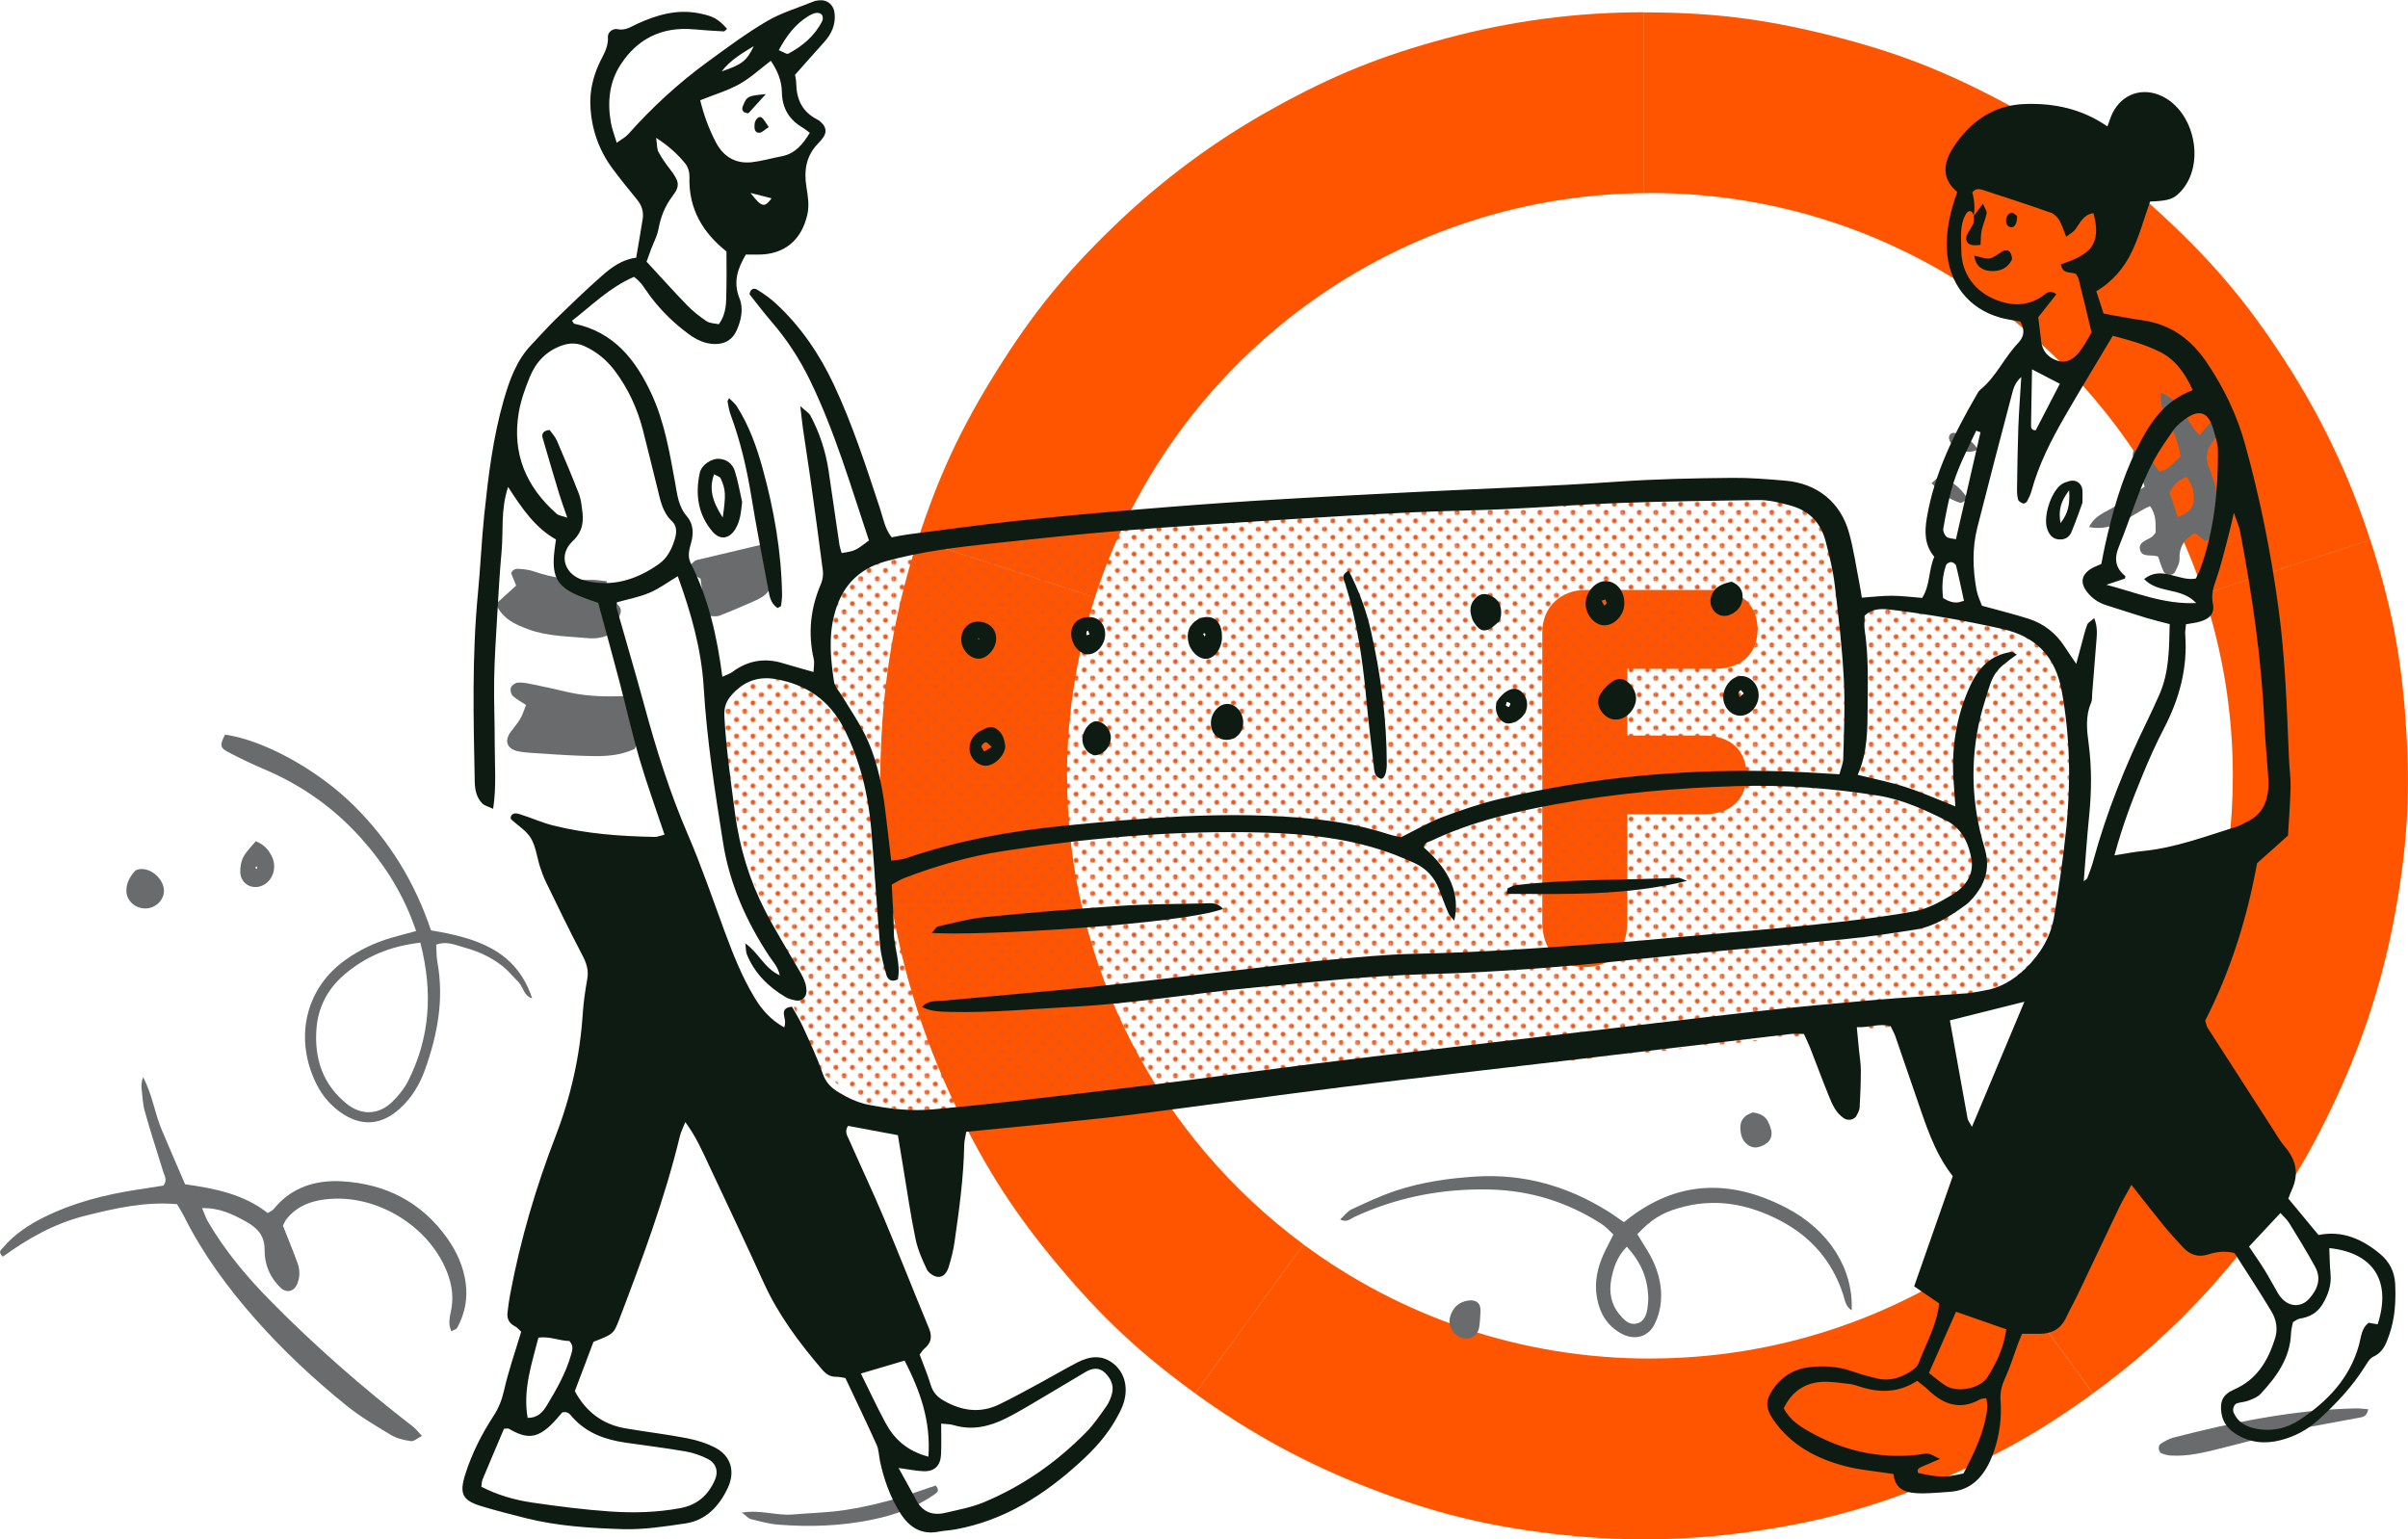 <?xml version="1.0" encoding="UTF-8"?><svg id="Layer_2" xmlns="http://www.w3.org/2000/svg" xmlns:xlink="http://www.w3.org/1999/xlink" viewBox="0 0 379.4 242.57"><defs><style>.cls-1{fill:none;}.cls-2{fill:#f50;}.cls-3{fill:#e9571c;}.cls-4{fill:#0e1b12;}.cls-5{clip-path:url(#clippath-1);}.cls-6{clip-path:url(#clippath-2);}.cls-7{fill:#6a6b6d;}.cls-8{fill:url(#Unnamed_Pattern_36);}.cls-9{clip-path:url(#clippath);}</style><clipPath id="clippath"><rect class="cls-1" width="28.8" height="28.8"/></clipPath><pattern id="Unnamed_Pattern_36" x="0" y="0" width="28.8" height="28.8" patternTransform="translate(-402.03 529.67) scale(.18 -.18)" patternUnits="userSpaceOnUse" viewBox="0 0 28.8 28.8"><rect class="cls-1" width="28.8" height="28.8"/><g class="cls-9"><path class="cls-3" d="M28.8-2.16c1.19,0,2.16.97,2.16,2.16s-.97,2.16-2.16,2.16S26.64,1.19,26.64,0s.97-2.16,2.16-2.16"/><path class="cls-3" d="M14.4-2.16c1.19,0,2.16.97,2.16,2.16s-.97,2.16-2.16,2.16S12.24,1.19,12.24,0s.97-2.16,2.16-2.16"/><path class="cls-3" d="M28.8,12.24c1.19,0,2.16.97,2.16,2.16s-.97,2.16-2.16,2.16-2.16-.97-2.16-2.16.97-2.16,2.16-2.16"/><path class="cls-3" d="M14.4,12.24c1.19,0,2.16.97,2.16,2.16s-.97,2.16-2.16,2.16-2.16-.97-2.16-2.16.97-2.16,2.16-2.16"/><path class="cls-3" d="M7.2,5.04c1.19,0,2.16.97,2.16,2.16s-.97,2.16-2.16,2.16-2.16-.97-2.16-2.16.97-2.16,2.16-2.16"/><path class="cls-3" d="M21.6,5.04c1.19,0,2.16.97,2.16,2.16s-.97,2.16-2.16,2.16-2.16-.97-2.16-2.16.97-2.16,2.16-2.16"/><path class="cls-3" d="M7.2,19.44c1.19,0,2.16.97,2.16,2.16s-.97,2.16-2.16,2.16-2.16-.97-2.16-2.16.97-2.16,2.16-2.16"/><path class="cls-3" d="M21.6,19.44c1.19,0,2.16.97,2.16,2.16s-.97,2.16-2.16,2.16-2.16-.97-2.16-2.16.97-2.16,2.16-2.16"/><path class="cls-3" d="M0-2.16C1.19-2.16,2.16-1.19,2.16,0S1.19,2.16,0,2.16-2.16,1.19-2.16,0-1.19-2.16,0-2.16"/><path class="cls-3" d="M0,12.24c1.19,0,2.16.97,2.16,2.16S1.19,16.56,0,16.56s-2.16-.97-2.16-2.16S-1.19,12.24,0,12.24"/><path class="cls-3" d="M28.8,26.64c1.19,0,2.16.97,2.16,2.16s-.97,2.16-2.16,2.16-2.16-.97-2.16-2.16.97-2.16,2.16-2.16"/><path class="cls-3" d="M14.4,26.64c1.19,0,2.16.97,2.16,2.16s-.97,2.16-2.16,2.16-2.16-.97-2.16-2.16.97-2.16,2.16-2.16"/><path class="cls-3" d="M0,26.64c1.19,0,2.16.97,2.16,2.16S1.19,30.96,0,30.96s-2.16-.97-2.16-2.16S-1.19,26.64,0,26.64"/></g></pattern><clipPath id="clippath-1"><rect class="cls-1" y="61.88" width="373.13" height="178.56"/></clipPath><clipPath id="clippath-2"><rect class="cls-1" y="61.88" width="373.13" height="178.56"/></clipPath></defs><g id="Layer_1-2"><path class="cls-2" d="M259.96,30.41c40.71,0,75.21,26.5,87.26,63.19l26.23-8.52c-3.28-10.11-7.73-19.43-13.52-28.35-5.79-8.92-11.07-15.21-18.85-22.46-7.77-7.25-16.18-13.25-25.57-18.24-9.39-4.99-17.06-7.94-27.38-10.51-10.32-2.57-18.47-3.57-29.11-3.57v28.49c.31,0,.62-.02.93-.02"/><path class="cls-2" d="M259.03,30.43V1.93c-10.63,0-20.87,1.35-31.14,4.1-10.27,2.75-17.89,5.83-27.19,10.99-9.3,5.15-17.6,11.3-25.25,18.68-7.65,7.39-12.82,13.77-18.45,22.79-5.63,9.02-9.11,16.47-12.39,26.58l27.91,9.07c11.78-36.69,46-63.3,86.51-63.71"/><path class="cls-2" d="M259.96,214.08c-20.45,0-39.33-6.69-54.59-17.99l-17.06,23.48c8.6,6.25,17.68,11.18,27.6,14.99,9.93,3.81,17.9,5.8,28.45,7.09,10.55,1.3,20.88,1.21,31.41-.27,10.53-1.48,18.47-3.61,28.33-7.59,9.86-3.98,17.05-7.97,25.65-14.22l-16.43-22.61c-15.04,10.76-33.45,17.11-53.36,17.11"/><path class="cls-2" d="M379.05,113.85c-.74-10.6-2.31-18.67-5.59-28.79l-26.24,8.53c2.96,9.02,4.58,18.64,4.58,28.65,0,30.82-15.19,58.07-38.48,74.72l16.43,22.61c8.6-6.25,16.09-13.36,22.78-21.62,6.69-8.26,11.05-15.23,15.54-24.87,4.49-9.63,7.6-19.48,9.44-29.95,1.85-10.47,2.28-18.68,1.53-29.28"/><path class="cls-2" d="M168.12,122.24c0-9.81,1.55-19.25,4.4-28.11l-27.91-9.07c-3.29,10.11-5.17,20.26-5.72,30.88-.56,10.62.02,18.82,2.05,29.25,2.03,10.44,5.31,20.23,9.96,29.79,4.66,9.55,9.14,16.45,15.97,24.59,6.83,8.14,12.85,13.75,21.45,20l17.06-23.48c-22.6-16.73-37.25-43.58-37.25-73.85"/><path class="cls-2" d="M243,99.67c0-4.3,3.23-6.7,6.7-6.7h20.52c4.22,0,6.7,2.48,6.7,6.21s-2.48,6.21-6.7,6.21h-13.82v10.51h12.08c4.22,0,6.7,2.4,6.7,6.21s-2.48,6.2-6.7,6.2h-12.08v16.96c0,4.72-2.81,7.12-6.7,7.12s-6.7-2.4-6.7-7.12v-45.59Z"/><polygon class="cls-8" points="136.92 85.15 127.84 100.27 131.4 107.43 122.15 107.02 110.89 108.42 115.81 128.19 122.88 153.73 129.62 169.18 136.83 174.13 156.36 176.77 307.22 160.79 326.1 155.04 326.55 122 325.3 101.89 309.44 94.69 293.36 94.16 285.82 79 268.16 76.28 198.11 78.87 136.92 85.15"/><g class="cls-5"><g class="cls-6"><path class="cls-7" d="M71.11,209.77c-.6-1.29-.16-2.49.03-3.64.38-2.28-.1-4.38-1.01-6.41-3.05-6.75-10.74-11.35-18.13-10.8-2.63.19-5.05.96-6.8,3.11-.3.36-.47.83-.62,1.11.82,2.09,1.61,3.99,2.31,5.93.38,1.05.38,2.15-.05,3.23-.49,1.22-1.68,1.52-2.63.62-1.7-1.61-2.54-3.72-2.52-5.92.03-2.4-1.25-3.58-3.03-4.56-2.02-1.11-4.08-2.14-6.82-2.06.4.92.6,1.58.95,2.17,2.68,4.57,6.05,8.6,9.75,12.36,7.04,7.16,14.59,13.76,22.53,19.9.46.35.81.84,1.41,1.46-.73.36-1.26.88-1.72.82-1.06-.15-2.19-.4-3.1-.94-2.41-1.44-4.86-2.88-7.03-4.63-5.14-4.15-9.97-8.65-14.36-13.62-4.4-4.97-8.29-10.28-11.27-16.22-.32-.64-.71-1.25-1.11-1.93-5.04-.44-9.79.65-14.53,1.84-4.79,1.2-9.01,3.6-12.91,6.43-.85-.74-.25-1.09,0-1.39,1.76-2.1,3.99-3.58,6.42-4.79,4.64-2.32,9.6-3.58,14.7-4.37,1.44-.22,2.88-.44,4.18-.65.66-.88.17-1.51-.03-2.18-.98-3.15-1.99-6.28-2.89-9.46-.33-1.16-.39-2.41-.52-3.62-.06-.59,0-1.18.23-1.82,1.43,2.63,1.81,5.6,2.94,8.29,1.18,2.82,2.41,5.61,3.68,8.58,4.66.66,9.23,1.55,13.02,4.54.4-.26.76-.4.96-.65,2.8-3.45,6.64-4.6,10.81-4.35,6.82.41,12.47,3.27,16.5,8.95,1.51,2.12,2.55,4.42,2.92,7.04.35,2.53-.14,4.86-1.32,7.07-.14.26-.57.36-.94.58"/><path class="cls-7" d="M65.56,146.71c-1.93-5.73-4.92-10.43-8.7-14.66-4.23-4.72-9.27-8.29-15.11-10.78-2.02-.86-4.01-1.8-5.95-2.84-1.15-.62-1.14-1.13-.34-2.67,6,.85,14.43,5.41,20.23,11.12,5.67,5.58,9.7,12.22,12.22,19.73,7.05,1.17,13.41,3.06,15.94,10.71-1.36-.41-1.39-1.79-2.16-2.57-.86-.86-1.64-1.83-2.59-2.57-.95-.75-2.03-1.37-3.13-1.88-1.1-.51-2.29-.85-3.46-1.19-1.15-.34-2.3-.78-3.78-.26.06.91.02,1.87.19,2.79,1.07,5.85,0,11.45-1.96,16.93-.83,2.32-2.09,4.42-3.95,6.11-2.92,2.66-6.11,2.89-9.33.62-1.63-1.15-2.89-2.65-3.79-4.42-3.45-6.85-2.08-14.88,4.52-19.61,2.21-1.58,4.63-2.73,7.23-3.49,1.17-.34,2.34-.64,3.9-1.06M66.23,148.54c-4.8.56-8.76,2.21-12.15,5.19-2.49,2.19-3.94,5.01-4.21,8.27-.39,4.75.97,8.94,4.84,12,2.23,1.76,4.91,1.68,6.98-.27,1.04-.98,2-2.17,2.64-3.44,3.42-6.82,3.91-13.93,1.9-21.74"/><path class="cls-7" d="M255.87,192.58c8.17-6.68,16.71-6.84,25.53-2.28,6.79,3.51,10.65,9.67,10.34,16.18-.98-.63-1.05-1.61-1.32-2.44-1.71-5.28-5.07-9.16-9.95-11.71-5.06-2.64-10.36-3.62-15.96-1.97-2.77.81-4.34,1.82-6.54,4.12.53.87,1.1,1.78,1.66,2.69,1.49,2.47,2.31,5.15,2.05,8.04-.11,1.19-.46,2.42-1,3.48-.99,1.95-3.05,2.54-5.02,1.55-2.37-1.19-3.6-3.24-4.05-5.78-.42-2.36.06-4.63,1.03-6.79.45-1,.98-1.96,1.57-3.13-.6-.55-1.14-1.19-1.81-1.63-5.36-3.47-11.28-5.32-17.64-5.47-7.43-.18-14.59,1.18-21.38,4.33-.61.28-1.19.94-2.23.39.64-.58,1.13-1.28,1.8-1.59,2.32-1.08,4.65-2.18,7.08-2.98,4.08-1.34,8.34-1.94,12.62-2.2,7.43-.44,14.28,1.5,20.59,5.42.83.51,1.62,1.09,2.62,1.77M256.33,196.44c-1.57,1.61-2.12,3.35-2.46,5.14-.37,1.97-.07,3.89,1.26,5.51.7.85,1.52,1.75,2.73,1.47,1.23-.28,1.58-1.41,1.73-2.53.08-.6.13-1.21.1-1.81-.13-2.89-1.19-5.4-3.36-7.76"/><path class="cls-7" d="M343.58,71.94c-.49-3.02-1.8-5.38-2.92-7.81-.26-.56-.16-1.3-.25-2.26,3.41,1.23,3.96,4.57,6.14,6.7.95-1.08,1.8-2.09,2.71-3.03.16-.17.65-.12.94-.03.13.04.29.47.21.62-.5,1.1-.9,2.31-1.64,3.24-1.22,1.54-1.41,3.03-.54,4.74.11.21.1.48.2.7,1.53,3.36.75,6.66-.28,9.95-.05.18-.37.28-.69.51-.51-.4-1.05-.83-1.61-1.28-1.64.87-2.5,2.14-2.45,4.09.02.67-.37,1.39-.7,2.03-.35.67-1.5.62-1.82-.08-.35-.76-.59-1.58-.85-2.31-1.03-.44-2.61.26-2.87-1.2-.21-1.14,1.16-1.39,1.92-1.95.18-.14.31-.35.56-.64-.03-1.33.16-2.79-.9-4.18-3.04,1.36-5.56,4.11-9.59,3.3,1-2.03,2.93-2.42,4.34-3.43,1.38-.99,2.84-1.88,4.42-2.93-.3-.89-.52-1.67-.82-2.43-.31-.8-.74-1.55-1.01-2.35-.1-.28.06-.94.19-.96.42-.08.93-.05,1.29.15.41.22.72.65,1.02,1.03.54.66,1.04,1.35,1.64,2.13,1.51-.14,2.15-1.42,3.33-2.31M343.13,81.49c1.27-.53,2.24-1.13,2.44-2.23.25-1.44-.08-2.88-1.07-4.12-1.26.45-2.08,1.26-2.67,2.46.42,1.25.83,2.48,1.3,3.9"/><path class="cls-7" d="M99.98,118.01c-2.89,1.34-5.7,1.17-8.49,1.08-2.67-.09-5.34-.3-8-.47-.61-.04-1.22-.1-1.81-.22-1.85-.39-2.29-1.67-1.14-3.17.51-.66,1.05-1.32,1.47-2.04.35-.61.55-1.3.87-2.1-.79-.52-1.53-.9-2.1-1.45-.28-.26-.41-.93-.28-1.29.13-.36.67-.75,1.06-.78.71-.06,1.45.08,2.16.23,1.79.36,3.57.74,5.34,1.17,2.74.66,5.52.83,8.33.74.82-.03,1.65,0,2.39,0,.43,1.52.77,2.77,1.15,4.02.47,1.56-.33,2.83-.94,4.3"/><path class="cls-7" d="M95.61,91.58c-.19,1.02-.3,1.6-.43,2.24.28.17.57.36.87.55,2.08,1.3,2.2,1.71,1.02,3.68-.42.71-.68,1.74-1.3,2.04-.93.44-2.12.57-3.17.47-3.13-.3-6.33-.28-9.34-1.39-2.05-.76-4.07-1.61-5.12-4,1.07-.97,2.11-1.92,3.18-2.9-.27-.66-.53-1.32-.79-1.94.31-.78.97-.72,1.54-.67.72.06,1.46.17,2.14.41,2.91,1,5.9,1.41,8.97,1.3.7-.02,1.42.13,2.41.22"/><path class="cls-7" d="M111.12,97.05c-.26-2.09-.48-3.87-.74-5.87-.24-.14-.69-.33-1.03-.63-.33-.3-.77-.75-.75-1.1.03-.38.53-.74.87-1.05.16-.15.45-.18.68-.24,3.19-.76,6.39-1.51,9.7-2.3,1.49,1.1,1.39,2.79,1.69,4.47.41,2.32-.63,3.46-2.47,4.28-1.9.84-3.8,1.67-5.73,2.41-.52.2-1.18.03-2.23.03"/><path class="cls-7" d="M373.13,222.06c-.21,1.2-.88,1.23-1.44,1.34-3.35.65-6.72,1.19-10.05,1.93-3.92.87-7.81,1.9-11.7,2.89-2.61.66-5.21,1.31-7.93,1.14-.47-.03-.95-.16-1.4-.32-.53-.18-.67-1.24-.17-1.54.61-.37,1.26-.77,1.94-.95,9.46-2.44,19-4.4,28.81-4.62.6-.01,1.21.08,1.94.13"/><path class="cls-7" d="M116.91,238.35c2.95-.48,5.43.51,7.95.3,2.67-.23,5.36-.28,8.01-.66,2.53-.36,5.03-.94,7.5-1.61,2.43-.66,4.79-1.55,7.06-2.3.65.76.25,1.1-.14,1.37-2.94,2.07-6.28,3.26-9.75,3.99-4.92,1.03-9.92,1.21-14.93.81-1.44-.12-2.87-.51-4.29-.87-.41-.1-.74-.52-1.42-1.01"/><path class="cls-7" d="M25.83,140.45c-.04,1.46-1.37,2.69-2.92,2.7-1.55.02-2.91-1.15-2.99-2.63-.07-1.28.52-2.35,1.35-3.27.14-.16.42-.24.66-.28,1.84-.31,3.96,1.59,3.9,3.48"/><path class="cls-7" d="M40.29,132.56c1.3.5,2.01,1.35,2.51,2.33.85,1.65.28,3.66-1.18,4.51-1.67.97-3.67,0-3.76-1.92-.03-.82.11-1.74.49-2.44.5-.93,1.3-1.69,1.94-2.47M40.33,136.92c.07-.03.2-.05.21-.09,0-.09-.04-.19-.06-.29-.08.03-.22.05-.22.08,0,.1.04.2.07.29"/><path class="cls-7" d="M233.27,206.67c-.07.83-.07,1.68-.22,2.5-.26,1.45-1.68,2.15-3.02,1.55-1.25-.56-1.93-1.98-1.54-3.27.42-1.37,1.29-2.26,2.76-2.5,1.34-.22,2.1.4,2.01,1.72"/><path class="cls-7" d="M276.16,175.3c1.26.14,2.05.64,2.49,1.61.46,1.03.83,2.14-.09,3.05-.46.46-1.23.8-1.88.85-1.04.08-2.09-.87-2.33-1.96-.24-1.09-.3-2.21.71-3.01.36-.28.84-.42,1.1-.55"/><path class="cls-7" d="M304.32,76.14c.47-.36.75-.76,1.01-.74,1.98.1,3.33,1.27,4.43,2.79.1.14.05.54-.07.64-.26.21-.68.47-.91.39-.79-.28-1.59-.63-2.28-1.11-.76-.53-1.39-1.24-2.18-1.97"/><path class="cls-7" d="M311.62,70.84c-1.85.88-2.99-.03-4.09-.87-.3-.23-.55-.89-.43-1.22.25-.72.92-.61,1.48-.32,1.03.55,2.19.94,3.04,2.4"/></g></g><path class="cls-4" d="M125.25,11.77c.02.14.19.74.2,1.35.04,2.53.95,4.51,3.3,5.7.32.16.61.42.85.69.54.61.63,1.32.18,2.02-.26.41-.59.78-.93,1.13-1.87,1.94-2.2,4.28-1.79,6.82.23,1.44.48,2.85.14,4.36-.93,4.04-3.63,6.29-7.79,6.28-.6,0-1.2,0-1.9,0-1.28,2.2-2.04,4.3-.99,6.91.64,1.58.28,3.38-.44,5.01-.68,1.52-1.87,2.2-3.5,2.17-1.53-.03-2.84-.67-4.05-1.55-2.29-1.67-4.29-3.63-6.01-5.89-.8-1.05-1.41-2.28-2.63-3.14-3.79,1.62-6.62,4.48-9.76,6.91.22.3.27.45.34.47,6.28,1.3,9.73,5.74,12.22,11.15,2.01,4.37,2.8,9.1,3.66,13.79.35,1.92.5,3.82,1.89,5.43.99,1.14,1.08,2.68.64,4.19-.3,1.05-.59,2.11-.04,3.21,2.79,5.53,4.14,11.47,4.97,17.86.62-.29,1.15-.44,1.57-.75,2.44-1.81,5.08-2.27,7.98-1.38,1.51.46,3.04.87,4.82,1.38.02-.72.17-1.4.03-2.02-.93-4.08-.52-8.01,1.13-11.84.27-.63.39-1.41.31-2.08-.63-4.97-1.33-9.93-2.02-14.89-.36-2.54-.77-5.07-1.13-7.61-.14-.95-.22-1.9-.41-3.46.83.77,1.37,1.06,1.61,1.52,1.45,2.72,2.39,5.62,2.85,8.67.58,3.87,1.12,7.74,1.7,11.61.07.47.24.92.36,1.36,2.16-.35,2.15-.37,4.3-1.98-2.85-8.51-5.37-17.2-9.34-25.34-1.61-3.3-3.62-6.38-6.04-9.17-1.2-1.39-2.3-2.85-3.44-4.29.12-.79.62-1.1,1.26-.69,1.03.64,2.04,1.35,2.92,2.17,3.91,3.62,6.85,7.96,9.11,12.77,2.97,6.33,5.1,12.96,7.29,19.58.49,1.48.73,3.09,1.82,4.47.86-.16,1.68-.34,2.51-.45,5.58-.71,11.15-1.49,16.74-2.1,6.56-.71,13.14-1.3,19.72-1.85,6.21-.52,12.43-.99,18.65-1.38,8.3-.51,16.6-.94,24.9-1.36,10.62-.54,21.26-.89,31.87-1.63,5.99-.42,11.97-.54,17.96-.6,2.8-.03,5.61.2,8.41.44,5.04.42,8.74,3.38,10.08,8.21.72,2.58,1.1,5.26,1.62,7.9.14.71.25,1.43.4,2.33,1.64-.11,3.18-.31,4.72-.3,1.57,0,3.14.22,4.78.34,1.29-2.02.98-4.36,1.91-6.48-1.52-1.83-1.56-3.85-1.17-6.16,1.19-7.02,4.29-13.21,7.79-19.27.18-.32.36-.68.63-.9,2.5-2.03,3.77-5.07,5.95-7.34,1.03-1.08,1.06-2.1.36-3.4-1-.19-2.08-.32-3.13-.61-5.05-1.39-8.19-5.49-8.44-10.73-.15-3.12.54-6.07,1.63-9.07-2.65-2.2-2.11-4.8-.53-7.18,2.62-3.94,6.22-6.51,11.17-6.69,4.63-.16,8.98.75,13.02,3.53.32-.85.52-1.52.82-2.13,1.52-3.02,4.72-4.09,7.77-2.64,5.15,2.46,6.85,10.61,3.1,14.87-1.2,1.36-1.95,1.62-4.97,1.74-.93,2.62-1.65,5.33-2.84,7.83-1.2,2.54-3,4.75-5.63,6.3.41,1.27.78,2.4,1.14,3.52,2.16.38,4.17.78,6.2,1.07,4.43.63,7.64,3.04,10.08,6.66,2.69,3.99,4.75,8.27,6.03,12.91,2.35,8.49,4.08,17.11,5.26,25.85,1.07,7.9,1.32,15.84,1.65,23.78.06,1.46.29,2.93.25,4.39-.06,2.56-.27,5.11-.41,7.6-1.69,1.51-3.23,2.88-4.87,4.35-1.55,8.57-4.15,16.95-8.17,24.79.15.46.19.85.37,1.14,3.37,5.25,6.75,10.49,10.13,15.73.66,1.03,1.27,2.11,2.06,3.03,1.77,2.07,2.24,4.28,1.08,6.79-.2.43-.35.89-.54,1.38,1.58,1.91,3.13,3.78,4.75,5.73,3.72-.76,6.86.62,9.69,2.97,1.48,1.23,2.3,2.81,2.39,4.77.12,2.71-.03,5.39-.93,7.97-.48,1.38-.95,2.74-2.49,3.45-.59.27-1.01,1.02-1.39,1.63-1.98,3.13-4.49,5.79-7.21,8.27-1.75,1.6-3.77,2.7-6.07,3.28-2.48.63-4.86.39-7.05-1.02-1.18-.76-2.01-1.77-2.23-3.21-.29-1.92.21-2.99,2.02-3.78,3.56-1.55,5.3-4.5,6.41-8,.48-1.5.22-2.98-.53-4.24-1.87-3.14-3.9-6.19-5.84-9.24-1.5-.39-2.83-.21-4.11.2-1.6.52-2.9.08-3.99-1.08-1.09-1.16-2.15-2.34-3.16-3.57-1.62-1.98-3.18-4.01-4.99-6.3-.75,1.38-1.37,2.41-1.89,3.48-2.17,4.52-4.3,9.06-6.46,13.58-.63,1.32-1.35,2.61-1.98,3.93-.84,1.75-2.27,2.48-4.14,2.48-.84,0-1.69,0-2.75,0-.19.45-.43.97-.63,1.52-.68,1.82-1.24,3.7-2.05,5.46-.52,1.14-.81,2.17-.72,3.48.2,2.69-.13,5.36-1,7.94-.19.58-.41,1.15-.67,1.7-1.27,2.71-3.18,4.59-6.34,4.8-1.46.1-2.92.24-4.39.24-2.22,0-4.23-.41-4.46-3.04-2.79-.45-5.37-.64-7.82-1.3-4.45-1.2-8.41-3.31-11.12-7.26-1.19-1.73-1.28-2.96-.12-4.71,1.36-2.04,3.3-3.27,5.74-3.56,2.32-.28,4.63-.15,6.88.66,1.26.45,2.57.8,3.87,1.11,2.04.48,3.87-.15,5.53-1.3.39-.27.81-.64.97-1.06,1.14-3.07,2.85-5.94,3.27-9.46-1.29-.88-2.57-1.75-3.95-2.7,2.04-5.84,4.05-11.56,6.08-17.36-3.03-3.87-4.35-8.47-5.92-12.96-1.05-3-2.06-6.02-3.1-9.02-.2-.56-.5-1.09-.78-1.67-1.79-.47-3.39.27-5.32.17.14,1.41.24,2.47.34,3.54.11,1.09.3,2.19.3,3.29,0,1.95-.08,3.89-.19,5.83-.03.45-.29.92-.52,1.33-.36.63-1.32.78-1.94.38-1.31-.86-1.87-2.24-2.42-3.59-1.01-2.49-1.94-5.02-2.92-7.52-.26-.67-.59-1.32-.98-2.19-.72,0-1.43-.07-2.12.01-12.02,1.41-24.04,2.84-36.06,4.27-11.54,1.36-23.08,2.67-34.61,4.1-11.04,1.38-22.06,2.94-33.1,4.34-5.1.65-10.21,1.11-15.32,1.64-3.52.36-7.04.69-10.77,1.06-.11.7-.31,1.38-.32,2.07-.09,5.15-.8,10.24-1.53,15.32-.19,1.33-.53,2.64-.92,3.92-.26.83-.82,1.68-1.79,1.54-.61-.09-1.4-.64-1.66-1.19-.73-1.53-1.43-3.13-1.77-4.78-.77-3.71-1.31-7.46-1.93-11.2-.28-1.68-.56-3.35-.85-5.15-2.71-.51-5.31-1-7.85-1.47-.61.91-.11,1.57.15,2.17,1.77,4.03,3.66,8.01,5.37,12.06,2.47,5.86,4.78,11.78,7.22,17.65.56,1.35.36,2.34-.73,3.24-.27.22-.44.55-.73.92.59,1.58,1.25,3.16,1.74,4.78.35,1.15,1.02,1.89,2.02,2.46,2.83,1.63,5.76,2.07,8.76.62,2.2-1.06,4.34-2.25,6.49-3.41,1.94-1.05,3.83-2.17,5.78-3.18,1.96-1.02,3.96-1.32,5.83.23,1.76,1.47,2.31,3.89,1.43,6.38-.28.8-.7,1.56-1.12,2.3-1.45,2.59-3.44,4.76-5.61,6.74-5.68,5.2-12.01,9.25-19.75,10.64-.84.15-1.71.18-2.54.34-2.81.56-4.72-.72-6.13-2.99-1.57-2.52-2.55-5.27-3.16-8.17-.17-.83-.17-1.74-.51-2.5-1.55-3.45-3.2-6.86-4.93-10.54-.33-.05-.91-.2-1.49-.2-.95,0-1.57-.43-2.17-1.13-3.59-4.2-6.88-8.58-9.19-13.65-2.83-6.23-5.77-12.42-8.68-18.62-1.03-2.2-2-4.43-3.69-6.74-.38.96-.7,1.57-.86,2.23-2.39,9.89-5.94,19.4-9.56,28.88-.89,2.33-.96,2.3-4.05,3.52-.94,2.48-1.93,5.09-2.94,7.77,1.72,3.21,4.33,5.23,7.93,5.86,3.25.56,6.54.94,9.78,1.57,1.54.3,3.1.79,4.48,1.52,2.43,1.3,3.1,3.75,1.92,6.28-1.37,2.92-3.44,5.15-6.75,5.63-3.26.48-6.56.99-9.83.89-5.12-.16-10.27-.48-15.28-1.74-2.37-.6-4.74-1.2-7.07-1.91-2.9-.9-3.4-1.95-2.45-4.97,1.04-3.28,2.58-6.34,4.46-9.22.81-1.24,1.31-2.51,1.65-3.99.69-3.08,1.75-6.08,2.71-9.28-.32-.28-.62-.68-1.02-.88-.9-.45-1.23-1.17-1.14-2.1.1-.97.24-1.94.42-2.9,1.6-8.56,4.05-16.88,7.18-24.99,2.39-6.21,3.83-12.62,4.26-19.26.12-1.83.39-3.65.71-5.45.26-1.42-.15-2.57-.81-3.82-1.99-3.78-3.84-7.64-5.71-11.48-.37-.77-.67-1.58-.93-2.39-.48-1.51-.65-3.18-1.44-4.51-.7-1.18-2.05-1.98-3.11-2.96-.07-.06-.05-.23-.07-.38.3-.78.99-.57,1.5-.41,1.75.54,3.44,1.32,5.21,1.76,5.25,1.32,10.61,1.7,16,1.8.44,0,.89-.2,1.53-.36-1.36-4.08-2.78-7.96-3.94-11.92-1.2-4.1-2.13-8.29-3.22-12.42-1.06-4.01-2.16-8.01-3.29-12.18-.93-.33-1.96-.66-2.96-1.08-3.37-1.4-4.3-2.93-4-6.52.06-.72.18-1.44.31-2.39-3.25-1.82-5.32-4.83-7.55-8.28-1.19,3.64-.72,6.95-1.02,10.17-.31,3.41-.5,6.83-.7,10.25-.19,3.3-.41,6.59-.47,9.89-.06,3.42.1,6.85.09,10.28-.01,3.27.29,6.57-.25,10.13-.73-.34-1.34-.47-1.71-.84-.9-.91-1.16-2.12-1.19-3.38-.2-9.91-.45-19.81.5-29.7.4-4.14.57-8.3,1-12.43.64-6.08,1.37-12.15,3.07-18.06.92-3.19,2.02-6.29,4.4-8.76,1.27-1.32,2.47-2.7,3.78-3.98,2.37-2.3,4.74-4.6,7.22-6.78,1.55-1.37,3.24-2.64,5.47-2.91.34-2.04.7-4.06,1.02-6.09.18-1.15-.14-2.16-.89-3.07-1.31-1.61-2.63-3.21-3.86-4.88-2.24-3.03-3.4-6.47-3.5-10.24-.05-2.1.44-4.13,1.28-6.06.62-1.43,1.6-2.7,1.49-4.42-.05-.81.81-1.4,1.53-1.25,1.25.26,2.1-.39,3.08-.84,3.16-1.45,6.41-2.38,9.95-1.62,2.06.44,2.74.79,4.21,2.39-.17.15-.34.42-.5.42-1.59-.08-3.17-.19-4.76-.33-4.97-.44-8.86,1.46-11.53,5.6-1.8,2.79-2.08,5.97-1.49,9.2.17.94.54,1.84.9,3.08.73-.54,1.37-.85,1.81-1.35,3.76-4.22,7.89-8.03,12.45-11.36,3.06-2.23,6.11-4.51,9.37-6.43,2.29-1.35,4.92-2.12,7.4-3.13.33-.13.71-.18,1.08-.19,1.16-.04,2.07.8,2.21,1.98.22,1.84-.47,3.34-1.68,4.67-1.4,1.54-2.77,3.1-4.57,5.13M310.99,33.96c-.25-.88-.86-.88-1.23-.25-1.06,1.78-.74,3.81-.74,5.74.01,3.68,2.17,6.53,5.57,7.84,2.43.93,4.74.94,7.01-.48.64-.4,1.23-1.33,2.4-.44-.98,1.24-1.94,2.45-2.86,3.62.16,1.29.32,2.49.45,3.7.17,1.66,1.15,2.71,2.65,3.17,1.49.45,2.63-.41,3.47-1.52.8-1.05,1.4-2.25,1.83-2.96-.75-3.11-1.36-5.71-2.01-8.3-.08-.34-.31-.64-.44-.91-.85-.39-2.11.12-2.38-1.51.88-.34,1.8-.61,2.62-1.05.73-.39,1.51-.86,2.02-1.49,1.07-1.36,1.15-3.07.49-5.53-1.55.2-2.08,1.49-2.85,2.55-.31.42-.83.69-1.44,1.17-.44-1.07-.67-1.9-1.1-2.61-.29-.49-.79-1-1.3-1.18-3.57-1.25-7.17-2.43-10.77-3.6-.56-.18-1.21-.23-1.62.41q.54,2.06.2,3.76l.04-.1ZM145.24,158.73c.96-1.19,2.28-.94,3.45-1.05,6.08-.58,12.17-1.09,18.26-1.67,3.65-.34,7.3-.72,10.94-1.14,7.29-.83,14.57-1.71,21.85-2.55,3.28-.38,6.55-.8,9.84-1.09,4.38-.38,8.77-.84,13.17-.93,10.64-.2,21.25-.99,31.86-1.77,3.17-.23,6.33-.54,9.5-.83,7.3-.66,14.61-1.25,21.91-2.01,5.22-.55,10.45-1.15,15.61-2.09,2.09-.38,4.13-1.51,5.99-2.63,1.96-1.18,3.39-3.08,3.01-5.48-.41-2.56-1.48-4.96-4.03-6.22-3.4-1.69-6.87-3.29-10.64-3.89-7.38-1.18-14.83-1.73-22.29-1.51-9.54.28-19.03,1.13-28.44,2.84-6.76,1.23-13.4,2.79-19.65,5.75-.53.25-1.22.28-1.22,1.1,4.1,3.57,5.73,7.34,4.77,11.52-.4-.49-.76-.79-.92-1.18-.53-1.23-.99-2.5-1.47-3.75-.73-1.93-2.04-3.32-3.91-4.17-1-.45-2.01-.88-3.04-1.28-6.84-2.62-14.01-3.33-21.25-3.52-13.61-.34-27.12.86-40.56,2.94-5.34.83-10.5,2.32-15.53,4.25-.66.25-1.26.66-1.95,1.03.12,2.54.31,4.97.33,7.4.01,2.55,1.15,5.01.63,7.53-1.01.5-1.6.02-1.81-.73-.42-1.52-.85-3.08-.99-4.64-.52-6.09-.88-12.19-1.39-18.28-.47-5.52-1.75-10.84-4.28-15.83-2.28-4.5-5.93-7.01-10.84-7.85-2.79-.48-5.05.45-6.89,2.52-.83.94-1.21,1.98-1.13,3.34.28,5.14,1.01,10.21,1.68,15.3.72,5.41,2.27,10.52,4.74,15.34,1.5,2.93,3.25,5.74,4.89,8.6.73,1.27,1.6,2.47,1.63,4.03.02.95-.67,1.68-1.61,1.53-.59-.1-1.21-.25-1.71-.55-2.69-1.61-4.84-3.73-6.06-6.67-.17-.41-.14-.9-.26-1.79,2.16,1.55,2.99,3.93,5.44,5.05-.32-1.43-1.12-2.19-1.69-3.06-3.61-5.48-6.23-11.36-7.26-17.88-1.28-8.09-2.55-16.19-3.04-24.38-.36-6.04-1.98-11.77-4.09-17.58-1.56.93-2.94,1.97-4.47,2.61-1.65.7-3.45,1.03-5.12,1.5-.03.41-.11.66-.05.88,1.43,5.05,2.93,10.09,4.31,15.16,1.89,6.97,4.02,13.83,6.89,20.48,2.17,5.04,3.95,10.26,5.85,15.42,1.32,3.56,2.71,7.08,4.68,10.34,1.13,1.88,2.52,3.5,4.68,4.71.31-.9.01-1.47-.05-2.03-.08-.73.24-1.14,1.28-1.23.52.95,1.17,1.97,1.67,3.06,1.11,2.45,2.28,4.89,3.15,7.43.48,1.41,1.32,2.27,2.5,2.98,1.48.89,3,1.64,4.71,1.97,3.37.67,6.77,1.04,10.21.73,3.9-.35,7.79-.74,11.68-1.18,7.77-.89,15.55-1.79,23.31-2.76,8.25-1.03,16.48-2.17,24.73-3.21,7.4-.93,14.81-1.79,22.21-2.67,6.43-.76,12.87-1.51,19.31-2.27,9.59-1.13,19.18-2.31,28.78-3.38,6.08-.68,12.17-1.23,18.26-1.76,4.87-.42,9.76-.69,14.63-1.06.85-.06,1.69-.27,2.53-.4,2.65-.39,4.81-1.71,6.7-3.54,2.35-2.28,3.97-5.02,4.49-8.24.77-4.7,1.46-9.42,1.93-14.16.69-7.08.55-14.15-.73-21.2-.99-5.46-3.96-8.65-9.41-9.88-5.74-1.29-11.51-2.29-17.34-3-1.42-.18-2.94-.34-4.32.91,0,.72-.11,1.57.02,2.39.59,3.89.48,7.81.45,11.72-.03,3.65.05,7.31-1.56,10.98,2.66.66,5.16,1.15,7.56,1.93,2.53.82,4.97,1.91,7.82,3.04-.1-1.48-.16-2.54-.25-3.61-.43-5.34.33-10.48,2.58-15.38,1.3-2.83,3.23-4.89,6.47-5.34.25-.03.54.24.89.41-3.44,2.45-3.71,2.84-4.94,7.01-.28.94-.57,1.87-.8,2.82-1.67,6.93-1.4,13.82.65,20.61.74,2.44.45,4.59-.87,6.64-.59.91-1.32,1.81-2.19,2.44-2.39,1.71-4.86,3.35-7.85,3.82-3.62.57-7.25,1.12-10.89,1.48-10.95,1.1-21.91,2.01-32.85,3.18-11.07,1.18-22.16,2.07-33.28,2.36-9.07.24-18.05,1.27-27.06,2.1-9.49.88-18.9,2.52-28.44,3.02-6.47.34-12.93.98-19.42.83-1.58-.04-3.15-.03-4.63-.81M289.81,122.02c.23-.91.59-1.7.61-2.5.1-4.15.31-8.32.09-12.46-.26-5-.84-9.98-1.44-14.96-.28-2.29-.84-4.57-1.43-6.81-.77-2.93-2.56-4.83-5.62-5.65-1.67-.45-3.31-.87-5.02-.84-7.21.1-14.42.19-21.63.45-6.1.22-12.2.7-18.3.98-4.88.23-9.78.27-14.66.51-6.71.32-13.42.71-20.13,1.14-8.78.56-17.56,1.11-26.33,1.81-6.7.54-13.38,1.29-20.06,1.99-5.47.58-10.91,1.28-16.24,2.74-4.63,1.27-7.22,4.23-8.29,8.82-.81,3.43-.46,6.81.05,10.2.12.77.79,1.46,1.23,2.18,1.13,1.88,2.38,3.7,3.39,5.64,2.01,3.84,2.89,8.03,3.43,12.29.33,2.64.63,5.29.96,8.08.92-.15,1.66-.16,2.33-.39,8.02-2.76,16.29-4.26,24.72-5.1,12.17-1.21,24.32-2.25,36.58-1.35,5.03.37,9.95,1.1,14.74,2.67.79.26,1.63.38,1.97.46,2.39-1.18,4.29-2.32,6.32-3.09,2.97-1.12,5.99-2.16,9.07-2.9,14.95-3.59,30.14-4.86,45.49-4.36,2.67.09,5.33.29,8.18.44M345.48,61.48c-1.27-2.79-2.78-4.83-5.16-6.03-2.38-1.19-4.95-1.89-7.43-2.54-2.63,4.41-5.17,8.56-7.6,12.78-2.13,3.71-4.08,7.51-5.21,11.68-.16.57-.42,1.12-.71,1.65-.09.17-.45.37-.6.32-.31-.11-.72-.34-.8-.6-.16-.57-.18-1.2-.17-1.8.05-3.18.09-6.35.2-9.53.1-2.67.31-5.34.47-8.01-.69.63-1.1,1.34-1.31,2.11-1.9,7.2-3.79,14.41-5.62,21.63-.82,3.25-.72,6.55-.12,9.83.17.92.61,1.79.85,2.48,2.64.73,5.02,1.31,7.34,2.05,2.4.77,4.31,2.26,5.69,4.4.52.8,1.07,1.58,1.83,2.71.37-1.37.64-2.37.91-3.38.26-.94.47-1.9.82-2.8.14-.35.6-.57,1.1-1.02.59,1.48.41,2.68.32,3.86-.21,2.68-.42,5.35-.64,8.03-.04.49.02,1.02-.17,1.45-.93,2.13-.67,4.33-.38,6.5.5,3.78.45,7.55.07,11.33-.34,3.39-.57,6.79-.85,10.29.26-.22.5-.32.56-.49.34-.91.7-1.82.95-2.76,2.1-7.69,5.07-15.04,8.57-22.19.65-1.32,1.24-2.65,1.84-3.99,1.56-3.55,1.53-7.31,1.62-11.09-1.37-.36-2.55-.64-3.71-.99-2.1-.64-4.19-1.33-6.28-1.99-1.2-.38-2.2-1.04-2.98-2.03-1.15-1.44-.99-2.71.54-3.69.5-.32,1.08-.51,1.66-.78.2-1,.37-1.96.58-2.91,1.18-5.26,2.61-10.43,5.03-15.28,1.93-3.88,4.19-7.48,8.79-9.2M333.15,134.79c1.84-.29,3.13-.56,4.43-.68,5.16-.5,9.97-2.34,14.86-3.86.58-.18,1.1-.53,1.65-.79,2.24-1.06,3.14-2.98,3.31-5.3.07-.97-.04-1.95-.11-2.93-.17-2.44-.41-4.87-.52-7.31-.45-10.16-1.93-20.18-3.82-30.16-.15-.81-.52-1.58-.98-2.96-.42,1.78-.67,2.94-.98,4.09-.57,2.12-1.07,4.27-1.79,6.34-.45,1.28-.83,2.42-.55,3.85.32,1.6-.46,2.44-2.1,2.89-.67.19-1.37.26-2.13.4-.06.68-.16,1.16-.12,1.62.4,5.29-.93,10.15-3.36,14.81-1.24,2.38-2.34,4.85-3.36,7.33-1.62,3.94-3.16,7.92-4.43,12.66M89.38,81.58c-.53-1.55-.94-2.67-1.29-3.8-.88-2.92-1.75-5.84-2.59-8.77-.19-.68.11-1.17,1.1-1.25.35.49.86,1.03,1.14,1.67,1.21,2.8,2.39,5.61,3.5,8.46.3.78.37,1.66.49,2.5.26,1.87.07,3.39-1.53,4.91-2.31,2.2-1.23,5.35,1.87,6.16,4.32,1.13,8.21-.09,11.74-2.58,1.33-.94,2.06-2.4,2.52-3.95.29-.98.35-2.04-.42-2.76-1.56-1.45-1.87-3.38-2.34-5.26-.77-3.08-1.51-6.17-2.3-9.24-.87-3.34-2.3-6.43-4.38-9.21-1.27-1.7-2.84-3.01-4.77-3.9-1.17-.54-2.33-.55-3.55-.13-2.49.86-4.13,2.62-5.09,4.96-.74,1.8-1.41,3.67-1.74,5.58-1.11,6.46,1.14,11.75,5.99,16.01.3.26.8.3,1.65.6M75.83,234.27c2.54,1.32,5.25,2.09,8.01,2.5,4.1.6,8.22,1.13,12.35,1.41,3.65.25,7.31.15,10.95-.52,2.67-.49,4.39-1.99,5.46-4.36.64-1.4.27-2.72-1.12-3.42-1.07-.54-2.26-.96-3.44-1.16-3.12-.54-6.27-.93-9.41-1.38-3.22-.46-6.16-1.48-8.41-3.99-.37-.42-.73-1.01-1.62-.79-.58.64-1.18,1.41-1.89,2.07-2.18,2.03-3.76,2.13-6.51.52-.16-.1-.44-.01-.79-.01-1.11,2.62-2.26,5.3-3.38,8-.13.32-.12.69-.19,1.13M141.57,231.31c1.06,1.92,1.95,3.49,2.8,5.09,1.02,1.91,2.62,2.46,4.62,1.98,2.01-.48,4.08-.85,5.98-1.64,6.16-2.56,11.54-6.34,16.2-11.09,1.19-1.21,2.15-2.65,3.14-4.04.41-.59.71-1.3.89-1.99.34-1.3-.18-2.41-1.1-3.3-.94-.91-2.01-.74-3.04-.14-1.89,1.11-3.76,2.26-5.66,3.37-2.32,1.35-4.59,2.8-6.99,3.99-2.55,1.26-5.27,1.9-8.15,1.03-.55-.17-1.16-.15-1.97-.24,0,1.72.05,3.28-.02,4.84-.08,1.8-1.03,2.73-2.78,2.66-1.17-.04-2.33-.3-3.92-.51M331.88,92.15c4.65,1.2,9,3.11,14.15,2.88-2.38-2.55-5.98-1.43-8.21-3.79,2.79-2.19,5.42.42,8.15-.07.22-.48.52-1.01.72-1.57,2.19-6.06,2.81-12.36,2.76-18.74,0-.95-.37-1.9-.61-2.84-.82-3.19-2.35-3.88-5.25-1.44-.46.39-.91.83-1.25,1.33-1.03,1.51-2.1,3-2.97,4.61-2.33,4.32-3.65,9.05-5.5,13.56-.81,1.98-.6,3.39.99,4.7.04.03-.03.21-.06.39-.94.32-1.92.65-2.9.97M281.04,221.92c.87,1.65,2.25,2.65,3.72,3.5,5.33,3.08,11.05,4.47,17.22,3.84.61-.06,1.22-.26,1.81-.2.48.05.94.4,1.87.83-1.26.54-2.02.86-2.78,1.2-.43.19-.93.37-.66,1.02,3.37.72,4.19.73,7.14.07,1.69-3.23,3.3-6.51,3.75-10.22.06-.53-.09-1.08-.15-1.64-.48.08-.75.06-.95.17-3.19,1.8-5.85.82-8.27-1.53-.51-.49-1.09-.9-1.67-1.37-2.89,1.88-5.85,1.92-8.91.95-.58-.19-1.17-.39-1.77-.46-1.45-.16-2.92-.42-4.36-.33-2.76.17-4.75,1.6-5.99,4.17M374.62,208.68c2.16-6.65-.5-11.25-7.62-12.01.06,1.36.06,2.69.19,4.01.18,1.8-.37,3.37-1.27,4.86-.82,1.35-2.05,2.02-3.59,2.25-.34.05-.64.33-1.06.56-.1.54-.28,1.13-.3,1.72-.13,3.94-2.28,6.87-4.81,9.59-.46.5-1.21.78-1.87,1.04-.56.22-1.19.24-1.77.41-.57.17-.82.96-.58,1.52.66,1.48,1.93,2.17,3.41,2.48,2.52.53,4.91,0,7-1.38,4.36-2.9,7.86-6.52,9.32-11.77.34-1.24.39-2.7,1.54-3.51.54.09.99.17,1.41.23M114.47,39.63c-3.69-2.92-6.02-6.71-5.84-11.79.02-.68-.21-1.51-.63-2.03-1.19-1.47-2.58-2.77-4.62-4.09.17,1.1.11,1.75.37,2.23.51.96,1.16,1.86,1.82,2.72,1.42,1.86,1.66,2.57.39,4.23-1.23,1.61-1.87,3.33-2.23,5.27-.2,1.06-.75,2.05-1.14,3.08-.25.66-.49,1.33-.72,1.98,2.2,2.37,4.23,4.65,6.35,6.83.93.96,1.99,1.81,3.1,2.55.54.36,1.32.34,1.93.48,1.31-1.77,1.15-3.65,1.2-5.47.05-1.94.01-3.88.01-5.99M110.32,15.79c.54,2.2,1.34,4.48,2.47,6.63,1.19,2.26,3.09,3.43,5.68,3.14,1.56-.18,3.08-.63,4.63-.92,2.21-.41,3.4-1.93,4.49-3.71-.48-.36-.75-.6-1.06-.78-2.19-1.26-3.3-3.1-3.34-5.66-.03-1.73-.66-3.32-1.74-4.91-1.68,1.27-3.2,2.7-4.96,3.68-1.88,1.04-3.99,1.66-6.17,2.54M318.96,157.85c-4.28,1.07-8.03,2.01-11.74,2.94.93,5.19,1.85,10.33,2.79,15.47.06.32.31.6.69,1.3,2.88-6.86,5.5-13.13,8.26-19.71M308.18,206.71c-1.48,3.35-2.84,6.42-4.26,9.63.96.74,1.77,1.49,2.69,2.04,1.86,1.11,5.37.44,6.55-1.4,1.42-2.23,2.54-4.64,2.95-7.51-2.63-.92-5.13-1.79-7.92-2.77M146.28,229.53c.39-5.75-1.35-10.42-3.75-15.13-2.37.7-4.55,1.34-6.89,2.04,1.35,2.72,2.53,5.26,3.85,7.72,1.37,2.53,3.31,4.45,6.79,5.38M354.35,196.43c.82,1.23,1.66,2.41,2.42,3.64.77,1.24,1.45,2.54,2.19,3.8.18.31.42.6.68.86,1.24,1.25,3,1.24,4.19-.08,1.32-1.47,1.96-3.16.94-5.02-1.28-2.35-2.69-4.63-4.09-6.91-.35-.56-.88-1.01-1.38-1.58-1.73,1.86-3.29,3.53-4.95,5.3M83.13,223.42c1.67.02,2.43-.97,3.05-1.99,1.51-2.51,2.98-5.06,3.78-7.91.19-.68.5-1.39-.25-2.21-1.49,0-3.07-.77-4.88-.53-1.06,4.18-2.46,8.19-1.7,12.64M312.05,68.12c-.23-.08-.45-.17-.68-.25-1.46,3.05-3.04,6.07-3.92,9.37-.53,2-.92,4.04-1.27,6.08-.07.39.2.98.5,1.26.29.26.83.24,1.49.4,1.32-5.74,2.59-11.3,3.87-16.86M324.55,60.48c-1.55-.8-2.79-1.45-4.39-2.28-.06,3.14-.11,5.89-.15,8.64,0,.44-.05.99.74.96,1.2-2.32,2.42-4.67,3.79-7.32M122.72,7.91c.71.28,1.24.69,1.48.55,2.27-1.21,4.19-2.83,5.36-5.17.13-.26.1-.77-.08-.98-.18-.22-.65-.34-.95-.27-.46.09-.9.33-1.31.59-1.88,1.2-3.23,2.88-4.52,5.28M309.44,94.69c-.41-1.86-.78-3.71-1.24-5.54-.06-.26-.49-.56-.77-.58-.26-.02-.72.24-.81.48-.6,1.71-.68,3.48-.47,5.19,1.08.67,2.07.95,3.29.44M113.7,11.25c3.24-1.09,3.95-1.66,5.07-3.99-1.82,1.14-3.58,2.09-5.07,3.99M118.25,30.4c1.77,2.3,2.19,2.36,3.32.85-.92-.23-1.79-.46-3.32-.85"/><path class="cls-4" d="M122.48,95.8c-1.07-.75-1.24-1.86-1.43-2.92-.92-4.92-1.89-9.83-2.69-14.77-.71-4.35-1.71-8.61-3.24-12.75-.25-.66-.35-1.39-.49-2.09-.02-.09.1-.22.25-.53.45.47.92.83,1.22,1.3,1.92,3.02,3.12,6.37,4.06,9.78,1.79,6.49,2.95,13.1,3.06,19.85.01.6-.09,1.21-.16,1.81,0,.07-.18.11-.57.33"/><path class="cls-4" d="M116.93,79.09c-.17,1.53-.27,2.97-1.07,4.28-.95,1.56-2.41,1.78-3.58.42-2.32-2.7-2.75-5.89-2.03-9.26.26-1.24,1.81-2.3,3.03-2.23,1.22.06,2.13.79,2.48,1.87.52,1.6.79,3.28,1.17,4.93M113.87,81.57c.52-3.62.48-4.44-.33-6.2-.12-.25-.56-.36-1.03-.64-.84,2.36-.27,4.26,1.37,6.84"/><path class="cls-4" d="M192.71,143.22c-6.43,2.41-38.08,4.31-45.91,3.79.43-.46.66-.95.99-1.03,2.51-.56,5.01-1.24,7.55-1.49,7.06-.69,14.12-1.28,21.2-1.75,4.39-.29,8.79-.29,13.19-.38.94-.02,1.98-.26,2.97.85"/><path class="cls-4" d="M237.37,140.86c.14-.67.13-.86.2-.89.44-.19.88-.45,1.34-.5,8.48-.99,17.01-.76,25.52-1.15.29-.01.6.2,1.39.49-9.65,2.36-18.95,2.06-28.45,2.05"/><path class="cls-4" d="M212.51,89.94c1.58,3.1,2.73,6.15,3.47,9.39,1.58,6.93,2.5,13.93,2.52,21.04,0,1.59-.48,2.55-1.05,2.31-.99-.4-.92-1.35-1.02-2.17-.4-3.39-.83-6.79-1.14-10.19-.57-6.22-1.46-12.36-3.34-18.34-.18-.58-.83-1.36.57-2.05"/><path class="cls-4" d="M255.93,95.14c-.05,1.79-1.53,3.39-3.16,3.4-1.57,0-3.03-1.77-2.94-3.58.09-1.79,1.64-3.43,3.2-3.39,1.67.04,2.95,1.61,2.89,3.56M253.15,95.08c-.07-.21-.13-.41-.2-.62-.2.07-.4.13-.6.2.14.26.27.53.41.79.13-.12.26-.25.39-.37"/><path class="cls-4" d="M257.77,109.93c.06,1.55-1.22,3.18-2.76,3.42-1.05.16-1.92-.26-2.57-1.08-.66-.83-.85-1.81-.37-2.75.32-.63.84-1.2,1.38-1.67.64-.55,1.38-1.08,2.32-.77,1.04.35,1.96,1.69,2,2.84"/><path class="cls-4" d="M192.53,100.27c0,.12,0,.24,0,.36-.12,1.88-1.46,3.39-2.81,3.17-1.53-.24-2.77-2.12-2.56-3.9.18-1.61,1.75-2.85,3.35-2.65,1.26.16,2.03,1.3,2.02,3.01M189.94,100.01c-.05-.08-.08-.21-.15-.23-.06-.02-.16.07-.24.12.09.13.17.26.26.39.04-.09.09-.18.13-.27"/><path class="cls-4" d="M154.1,97.95c1.69.04,2.82,1.09,2.86,2.65.04,1.58-1.5,3.29-2.87,3.2-1.4-.1-2.63-1.5-2.64-3.01-.02-1.62,1.15-2.87,2.65-2.84M154.39,100.67l-.26-.14-.03.22.29-.08Z"/><path class="cls-4" d="M274.16,112.78c-1.44-.02-2.64-1.34-2.65-2.9,0-1.66,1.31-3.28,2.73-3.35,1.56-.07,2.91,1.4,2.85,3.12-.06,1.7-1.42,3.15-2.93,3.13M274.26,108.73c-.13.15-.34.3-.35.46-.02.2.11.42.18.64.22-.19.45-.38.67-.57-.15-.16-.3-.32-.5-.53"/><path class="cls-4" d="M158.39,117.55c-.04,1.37-1.41,2.85-2.78,3.09-.99.18-2.14-.52-2.61-1.57-.55-1.25-.17-2.69.95-3.58.1-.08.19-.15.3-.2.86-.39,1.69-1.09,2.71-.46,1.02.64,1.28,1.7,1.43,2.71M156.25,117.71c-.44-.38-.69-.76-.93-.74-.25.01-.63.37-.67.62-.04.24.27.55.43.83.34-.2.67-.41,1.17-.71"/><path class="cls-4" d="M174.13,99.93c0,1.69-1.41,3.27-2.82,3.18-1.29-.09-2.46-1.51-2.53-3.09-.07-1.73,1.17-2.87,3.02-2.78,1.38.07,2.33,1.17,2.33,2.7M171.66,99.98c-.07-.2-.14-.4-.21-.59-.09.04-.24.07-.25.13-.04.19-.02.38-.03.58.16-.04.33-.07.49-.11"/><path class="cls-4" d="M195.88,113.93c-.04,1.59-1.26,2.75-2.79,2.65-1.4-.09-2.33-1.18-2.3-2.7.03-1.58,1.23-2.95,2.59-2.96,1.36,0,2.54,1.42,2.5,3.01"/><path class="cls-4" d="M272.83,91.65c1.42.64,1.85,1.55,1.71,2.77-.12,1.04-.71,1.77-1.59,2.28-.94.54-1.97.46-2.69-.2-.72-.67-.96-1.71-.6-2.66.53-1.44,1.77-1.87,3.17-2.18"/><path class="cls-4" d="M236.5,96.93c-.04.14-.06.73-.36,1.02-.57.56-1.25,1.18-1.98,1.36-.9.22-1.5-.59-1.97-1.31-.19-.29-.3-.65-.39-1-.31-1.15-.03-2.14.88-2.93.75-.65,1.56-.54,2.35-.13,1.05.55,1.59,1.43,1.48,2.98"/><path class="cls-4" d="M237.69,114.01c-1.44.03-2.51-2.13-1.75-3.59.16-.31.41-.59.66-.84,1.04-1.04,2.09-1.32,2.86-.78,1.24.88,1.52,2.55.64,3.82-.54.78-1.56,1.37-2.41,1.39M237.74,111.41c.08-.19.28-.42.22-.54-.07-.15-.35-.19-.54-.28-.06.2-.18.41-.14.58.02.11.29.17.46.24"/><path class="cls-4" d="M172.36,119.03c-.22-.13-.72-.29-1.03-.63-.8-.88-1.02-1.9-.54-3.04.47-1.1,1.33-1.81,2.13-1.7,1.14.16,2.14,1.41,2.1,2.62-.04,1.43-1.23,2.78-2.67,2.74"/><path class="cls-4" d="M328.12,79.18c-.39,1.07-1.01,2.9-1.75,4.67-.35.84-1.11,1.26-2.08,1.14-.99-.12-1.46-.84-1.74-1.66-.65-1.9.56-5.74,2.2-6.97.37-.28.86-.43,1.32-.56,1.05-.28,1.94.37,2.04,1.46.03.36,0,.73,0,1.92M324.65,82.43c1.25-1.6,1.49-3.01,1.36-5.17-1.33,1.75-1.72,3.12-1.36,5.17"/><path class="cls-4" d="M311.06,40.29c.95.18,1.77.56,2.49.41.77-.16,1.42-.86,2.18-1.21.25-.12.83,0,.95.21.22.36.43.98.27,1.3-.69,1.34-1.98,1.82-3.38,1.7-1.26-.11-2.29-.7-2.51-2.42"/><path class="cls-4" d="M310.95,34.07c.41-.55.82-1.09,1.48-1.97.3.74.64,1.15.58,1.5-.18.93-.58,1.81-.79,2.73-.14.65-.11,1.35-.17,2.27-.41,0-.99.12-1.5-.03-.65-.18-.92-.82-.69-1.43.25-.66.76-1.22,1.03-1.87.16-.39.08-.88.1-1.32,0,.01-.05.11-.05.11"/><path class="cls-4" d="M317.8,34.04c.04,1.19-.4,1.88-1.03,1.78-.26-.04-.63-.39-.66-.64-.1-.71.03-1.47.85-1.66.27-.06.66.4.85.52"/><path class="cls-4" d="M120.66,14.83c-1.19,1.3-1.97,2.17-2.73,3.01-.87-.02-1.15-.5-.87-1.16.63-1.53.77-1.58,3.61-1.85"/><path class="cls-4" d="M121.13,20.02c-.62.39-1.07.9-1.51.9-.79,0-.77-.77-.73-1.36.05-.73.71-1.35,1.1-1.05.42.32.67.87,1.13,1.52"/></g></svg>